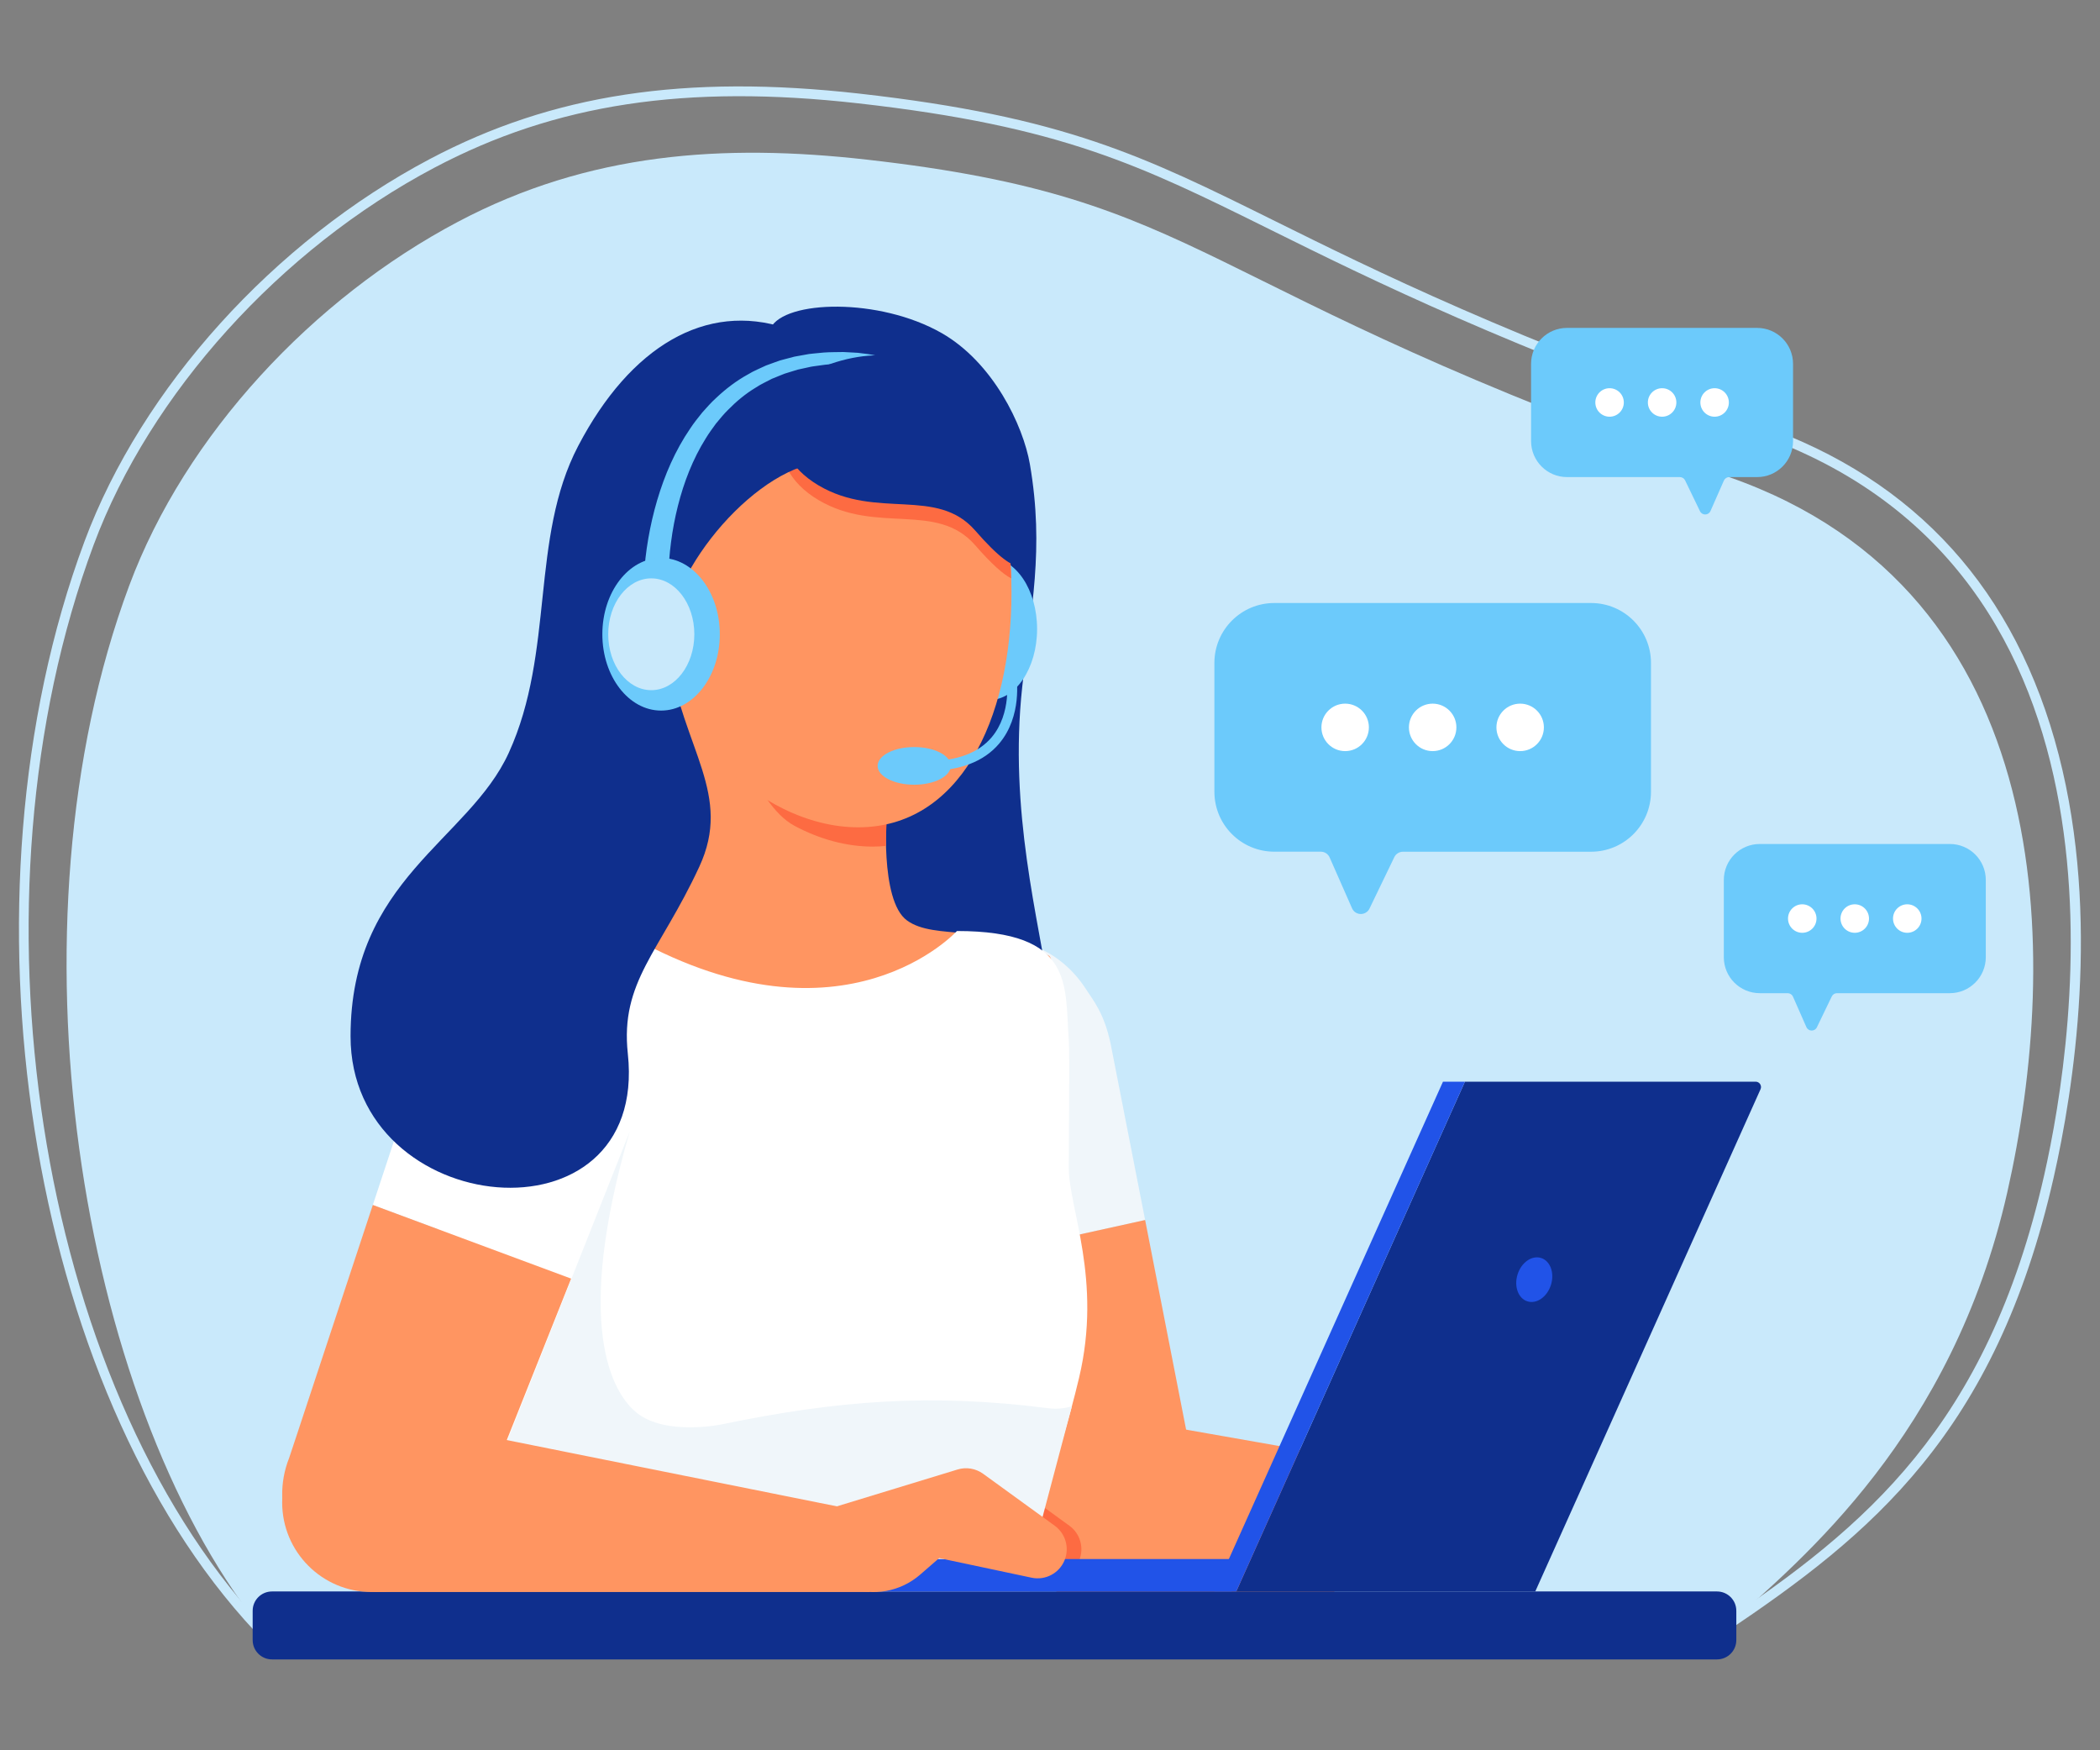 <?xml version="1.0" encoding="utf-8"?>
<!-- Generator: Adobe Illustrator 26.3.1, SVG Export Plug-In . SVG Version: 6.00 Build 0)  -->
<svg version="1.1" id="Ñëîé_1" xmlns="http://www.w3.org/2000/svg" xmlns:xlink="http://www.w3.org/1999/xlink" x="0px" y="0px"
	 viewBox="0 0 600 500" style="enable-background:new 0 0 600 500;" xml:space="preserve">
<rect x="0" y="0" width="600" height="500" fill="#808080" stroke="none"/>
<style type="text/css">
	.st0{fill:#C9E9FB;}
	.st1{fill:#6CCAFB;}
	.st2{fill:#FF9561;}
	.st3{fill:#F0F6FA;}
	.st4{fill:#0F2F8D;}
	.st5{fill:#FFFFFF;}
	.st6{fill:#FD6B42;}
	.st7{fill:#2153E8;}
</style>
<g>
	<path class="st0" d="M493.64,464.34c21.29-18.97,64.12-54.32,79.85-123.65c15.26-67.27,14.95-171.41-79.43-204.39
		c-156.63-54.75-147.1-79.5-246.42-90.7c-40.88-4.61-79.31-2.07-116.84,17.78C89.52,85.2,53,124.12,36.92,167.29
		c-36.2,97.16-14.29,232.2,37.02,297.04H493.64z"/>
	<path class="st0" d="M492.71,466.5H73.28l-0.41-0.44C7.91,396.59-13.94,256.89,24.15,154.64c16.32-43.81,54.11-85.65,98.62-109.19
		c35.08-18.55,72.93-24.32,122.74-18.71c58.62,6.61,81.26,17.82,118.77,36.41c28.44,14.09,67.38,33.39,138.69,58.31
		c44.42,15.53,73.1,47.22,85.24,94.2c12.02,46.5,4.25,95.59-1.45,120.72c-16.58,73.09-52.25,102.07-93.7,129.89L492.71,466.5z
		 M74.49,463.71h417.37c40.8-27.41,75.87-56.07,92.18-127.95c9.02-39.78,29.78-172.6-81.99-211.67
		c-71.47-24.98-110.51-44.32-139.01-58.44C325.81,47.2,303.34,36.07,245.2,29.52c-49.22-5.55-86.57,0.13-121.12,18.4
		c-43.93,23.23-81.22,64.5-97.31,107.7C-10.91,256.75,10.51,394.78,74.49,463.71z"/>
	<g>
		<path class="st1" d="M454.58,243.31h-53.73c-1.06,0-2.02,0.61-2.48,1.56l-7.08,14.67c-1.02,2.12-4.06,2.07-5-0.09l-6.39-14.5
			c-0.44-1-1.43-1.65-2.52-1.65h-13.29c-9.46,0-17.12-7.67-17.12-17.12v-36.8c0-9.46,7.67-17.12,17.12-17.12h90.5
			c9.46,0,17.12,7.67,17.12,17.12v36.8C471.7,235.65,464.04,243.31,454.58,243.31z"/>
		<path class="st2" d="M286.16,429.21L286.16,429.21c0-14.13,11.45-25.58,25.58-25.58l69.51,12.22l0,38.94h-69.51
			C297.61,454.8,286.16,443.34,286.16,429.21z"/>
		<path class="st3" d="M310.28,282.57c2.12,3.29,5.18,6.82,7.05,15.64l9.85,50.31l-59.02,13.01l-12.74-49.27
			c-4.57-17.7,5.12-39.81,23.06-43.33C291.62,266.36,303.44,271.96,310.28,282.57z"/>
		<path class="st2" d="M327.18,348.52l13.18,67.41l1.68,8.54c2.97,15.15-6.9,29.83-22.05,32.8c-15.14,2.96-29.81-6.91-32.78-22.06
			l-1.84-7.15l-17.2-66.52L327.18,348.52z"/>
		<path class="st4" d="M220.17,93.71c-5.63,11.2,10.22,24.23,25.43,30.95c7.06,3.12-31.38,72.08-23.46,86.49
			c10.13,18.44-22.45,125.29,54.41,114.75c49.86-6.84,7.76-58.51,15.52-129.71c2.42-22.21,6.38-39.15,2.19-63.55
			c-1.92-11.16-10.54-29.11-25.23-37.5C251.19,84.96,224.19,85.71,220.17,93.71z"/>
		<path class="st2" d="M253.38,231.28c0,0-2.16,25.9,5.76,31.66c7.91,5.76,23.54,0.75,40.53,10.07c4,2.2,1.68,64.89-22.54,65.7
			c-39.58,1.32-86.33,3.85-100.72-0.95c-14.39-4.8-46.37-50.87-21.58-61.89c17.5-7.78,33.33-3.58,38.37-19.41
			c5.04-15.83-2.52-63.74,2.16-63C200.03,194.19,249.72,223.73,253.38,231.28z"/>
		<path class="st5" d="M308.31,393.58c6.65-28.06-2.95-48.33-2.95-60.11c0-8.67,0.31-32.36,0-36.47
			c-1.16-15.51,1.73-31.04-31.95-31.04c0,0-32.06,35.25-92.3,2.03c0,0-0.98-0.2-2.62-0.33c-13.59-1.5-60.13-1.25-56.57,46.23
			c2.03,27.13,9.55,88.34,2.14,146.47c-1.06,8.3,137.07,14.39,169.22,6.25C295.31,431.73,302.29,419,308.31,393.58z"/>
		<path class="st4" d="M490.57,474.04H77.71c-3.05,0-5.52-2.47-5.52-5.52v-8.37c0-3.05,2.47-5.52,5.52-5.52h412.86
			c3.05,0,5.52,2.47,5.52,5.52v8.37C496.09,471.57,493.62,474.04,490.57,474.04z"/>
		<path class="st6" d="M209.49,204.08c4.69,0.73,40.23,22.66,43.89,30.22c0,0-0.26,3.08-0.27,7.35c-1.23,0.12-2.47,0.2-3.75,0.2
			c-7.52,0-15.24-2.11-22.45-5.99C215.4,229.65,207.72,203.8,209.49,204.08z"/>
		<path class="st5" d="M184.42,305.88c0,3.91-0.72,7.89-2.26,11.75l-18.98,47.63l-56.66-21.03l15.98-48.32
			c5.75-17.36,24.93-26.29,41.91-19.53C176.85,281.33,184.42,293.26,184.42,305.88z"/>
		<path class="st2" d="M163.18,365.26l-25.43,63.8l-3.22,8.09c-5.71,14.34-21.96,21.34-36.3,15.62
			c-14.33-5.71-21.32-21.96-15.61-36.3l2.33-7.01l21.57-65.24L163.18,365.26z"/>
		<path class="st4" d="M438.66,454.6h-85.43L418.55,309h83.06c1.11,0,1.86,1.15,1.4,2.16L438.66,454.6z"/>
		<polygon class="st7" points="346.96,454.6 353.23,454.6 418.55,309 412.28,309 		"/>
		<path class="st6" d="M305.54,435.85l-18.45-13.38c-0.59,2.15-0.93,4.41-0.93,6.75v0c0,8.78,4.43,16.53,11.17,21.13l1.61,0.34
			c3.93,0.83,7.89-1.26,9.41-4.98C309.8,442.17,308.64,438.09,305.54,435.85z"/>
		<rect x="238.74" y="445.37" class="st7" width="113.14" height="9.26"/>
		<ellipse class="st1" cx="282.67" cy="179.68" rx="13.64" ry="20.29"/>
		<path class="st7" d="M443.13,367.05c-1.07,3.42-4.07,5.53-6.71,4.71c-2.64-0.82-3.9-4.27-2.83-7.69c1.07-3.42,4.07-5.53,6.71-4.71
			C442.94,360.19,444.2,363.63,443.13,367.05z"/>
		<path class="st2" d="M245.21,102.2c28.54,0,43.79,30.03,43.79,67.07c0,37.04-15.25,67.07-43.79,67.07s-59.56-30.03-59.56-67.07
			C185.65,132.23,216.67,102.2,245.21,102.2z"/>
		<path class="st6" d="M266.6,109.21c-7.92-3.92-17.91-5-29.28-1.07c-15.72,5.43-20.65,24.57-3.43,34.73
			c16.66,9.83,33.77,0.3,44.72,12.87c4.74,5.44,8.03,8.31,10.31,9.49C288.18,140.65,280.53,119.63,266.6,109.21z"/>
		<path class="st4" d="M232.58,132.39c-19.72,3.75-44.87,35.05-41.65,54.76c4.43,27.16,18.43,39.86,8.85,60.49
			c-11.32,24.39-22.62,32.78-20.4,53.37c6.01,55.86-79.23,47.52-79.22-4.98c0-44.84,33.76-55.87,45.21-80.99
			c13.19-28.91,6.02-61.24,19.82-87.63c14.95-28.58,36.56-41.18,59.26-33.7C248.06,101.48,252.56,128.59,232.58,132.39z"/>
		<g>
			<g>
				<path class="st1" d="M183.98,165.21c0.07-2.05,0.23-3.85,0.44-5.75c0.22-1.87,0.47-3.73,0.8-5.58c0.64-3.7,1.48-7.36,2.54-10.96
					c2.13-7.2,5.14-14.22,9.44-20.5c1.04-1.59,2.24-3.07,3.43-4.56c1.28-1.42,2.52-2.86,3.94-4.14c2.77-2.62,5.83-4.96,9.18-6.79
					c0.82-0.48,1.65-0.95,2.53-1.33l2.59-1.19l2.67-0.97c0.45-0.16,0.89-0.33,1.34-0.47l1.37-0.37l2.74-0.72l2.78-0.5l1.39-0.25
					c0.46-0.07,0.93-0.1,1.4-0.15l2.79-0.27c1.86-0.14,3.73-0.1,5.59-0.15l2.8,0.15l1.4,0.08c0.47,0.05,0.93,0.12,1.39,0.18
					c3.73,0.38,7.38,1.39,10.88,2.68c7.03,2.63,13.15,7.27,18,12.81c4.82,5.6,8.44,12.08,11.16,18.85
					c2.69,6.78,4.61,13.86,5.55,21.06c-1.23-7.15-3.42-14.12-6.35-20.72c-2.95-6.58-6.77-12.79-11.65-18.02
					c-4.91-5.17-10.9-9.31-17.59-11.51c-3.34-1.08-6.79-1.89-10.3-2.1c-0.44-0.04-0.87-0.09-1.31-0.12l-1.32-0.02l-2.64-0.04
					c-1.76,0.13-3.54,0.15-5.29,0.36l-2.61,0.36c-0.43,0.07-0.87,0.1-1.3,0.19l-1.28,0.28l-2.56,0.56l-2.5,0.77l-1.25,0.39
					c-0.41,0.14-0.81,0.32-1.21,0.48l-2.41,0.98l-2.31,1.18c-0.78,0.37-1.51,0.83-2.24,1.29c-2.96,1.77-5.63,3.99-8.03,6.45
					c-1.23,1.2-2.31,2.56-3.41,3.88c-1.01,1.4-2.05,2.78-2.94,4.27c-3.68,5.87-6.22,12.46-7.93,19.24
					c-0.86,3.4-1.51,6.85-1.96,10.33c-0.24,1.74-0.4,3.48-0.54,5.22c-0.13,1.72-0.21,3.54-0.19,5.12L183.98,165.21z"/>
			</g>
		</g>
		<path class="st1" d="M265.1,220.2v-2.8c8.27,0,14.39-2.27,18.2-6.74c5.86-6.89,4.33-16.87,4.32-16.97l2.76-0.45
			c0.08,0.46,1.77,11.32-4.93,19.21C281.08,217.59,274.24,220.2,265.1,220.2z"/>
		<path class="st1" d="M261.2,224.17c-5.77,0-10.45-2.41-10.45-5.38s4.68-5.38,10.45-5.38c5.77,0,10.45,2.41,10.45,5.38
			S266.98,224.17,261.2,224.17z"/>
		<g>
			<circle class="st5" cx="409.33" cy="207.79" r="6.78"/>
			<circle class="st5" cx="434.33" cy="207.79" r="6.78"/>
			<circle class="st5" cx="384.33" cy="207.79" r="6.78"/>
		</g>
		<path class="st1" d="M557.09,283.72h-32.24c-0.63,0-1.21,0.36-1.49,0.94l-4.25,8.8c-0.61,1.27-2.43,1.24-3-0.05l-3.83-8.7
			c-0.26-0.6-0.86-0.99-1.51-0.99h-7.98c-5.67,0-10.27-4.6-10.27-10.27v-22.08c0-5.67,4.6-10.27,10.27-10.27h54.31
			c5.67,0,10.27,4.6,10.27,10.27v22.08C567.36,279.12,562.76,283.72,557.09,283.72z"/>
		<g>
			<path class="st5" d="M534,262.4c0,2.25-1.82,4.07-4.07,4.07s-4.07-1.82-4.07-4.07c0-2.25,1.82-4.07,4.07-4.07
				S534,260.16,534,262.4z"/>
			<path class="st5" d="M549,262.4c0,2.25-1.82,4.07-4.07,4.07c-2.25,0-4.07-1.82-4.07-4.07c0-2.25,1.82-4.07,4.07-4.07
				C547.18,258.33,549,260.16,549,262.4z"/>
			<path class="st5" d="M519,262.4c0,2.25-1.82,4.07-4.07,4.07c-2.25,0-4.07-1.82-4.07-4.07c0-2.25,1.82-4.07,4.07-4.07
				C517.17,258.33,519,260.16,519,262.4z"/>
		</g>
		<path class="st1" d="M447.73,136.29h32.24c0.63,0,1.21,0.36,1.49,0.94l4.25,8.8c0.61,1.27,2.43,1.24,3-0.05l3.83-8.7
			c0.26-0.6,0.86-0.99,1.51-0.99h7.98c5.67,0,10.27-4.6,10.27-10.27v-22.08c0-5.67-4.6-10.27-10.27-10.27h-54.31
			c-5.67,0-10.27,4.6-10.27,10.27v22.08C437.46,131.69,442.06,136.29,447.73,136.29z"/>
		<g>
			<path class="st5" d="M470.82,114.97c0,2.25,1.82,4.07,4.07,4.07c2.25,0,4.07-1.82,4.07-4.07s-1.82-4.07-4.07-4.07
				C472.64,110.9,470.82,112.73,470.82,114.97z"/>
			<path class="st5" d="M455.81,114.97c0,2.25,1.82,4.07,4.07,4.07c2.25,0,4.07-1.82,4.07-4.07s-1.82-4.07-4.07-4.07
				C457.63,110.9,455.81,112.73,455.81,114.97z"/>
			<path class="st5" d="M485.82,114.97c0,2.25,1.82,4.07,4.07,4.07s4.07-1.82,4.07-4.07s-1.82-4.07-4.07-4.07
				S485.82,112.73,485.82,114.97z"/>
		</g>
		<path class="st4" d="M237.32,103.95c17.08-5.9,31.09-0.53,39.56,8.85c10.98,12.17,17.91,33.88,17.35,42.78
			c-0.38,6.01-1.98,11.62-15.61-4.03c-10.96-12.57-28.07-3.04-44.72-12.87C216.67,128.51,221.61,109.37,237.32,103.95z"/>
		<ellipse class="st1" cx="188.88" cy="181.19" rx="16.78" ry="21.8"/>
		<ellipse class="st0" cx="186.08" cy="181.19" rx="12.3" ry="15.97"/>
		<path class="st3" d="M181.98,403.63c-7.16-5.67-18.16-25.11-2.05-80.4l-42.46,107.24l159.41,6.64l9.38-35.39l0,0
			c-2.21,0.68-4.53,0.85-6.82,0.56c-33.39-4.27-60.09-2.25-93.07,4.59C206.37,406.87,190.37,410.28,181.98,403.63z"/>
		<path class="st2" d="M80.62,429.21L80.62,429.21c0-14.13,11.45-25.58,25.58-25.58l142,28.51l0.26,22.65H106.2
			C92.07,454.8,80.62,443.34,80.62,429.21z"/>
		<path class="st2" d="M239.03,430.34l34.56-10.55c2.49-0.76,5.19-0.31,7.3,1.22l20.46,14.84c3.1,2.25,4.26,6.32,2.81,9.87l0,0
			c-1.52,3.72-5.48,5.81-9.41,4.98l-26.41-5.6l-5.46,4.74c-5.59,4.85-13.37,6.27-20.31,3.72l0,0L239.03,430.34z"/>
	</g>
</g>
</svg>
